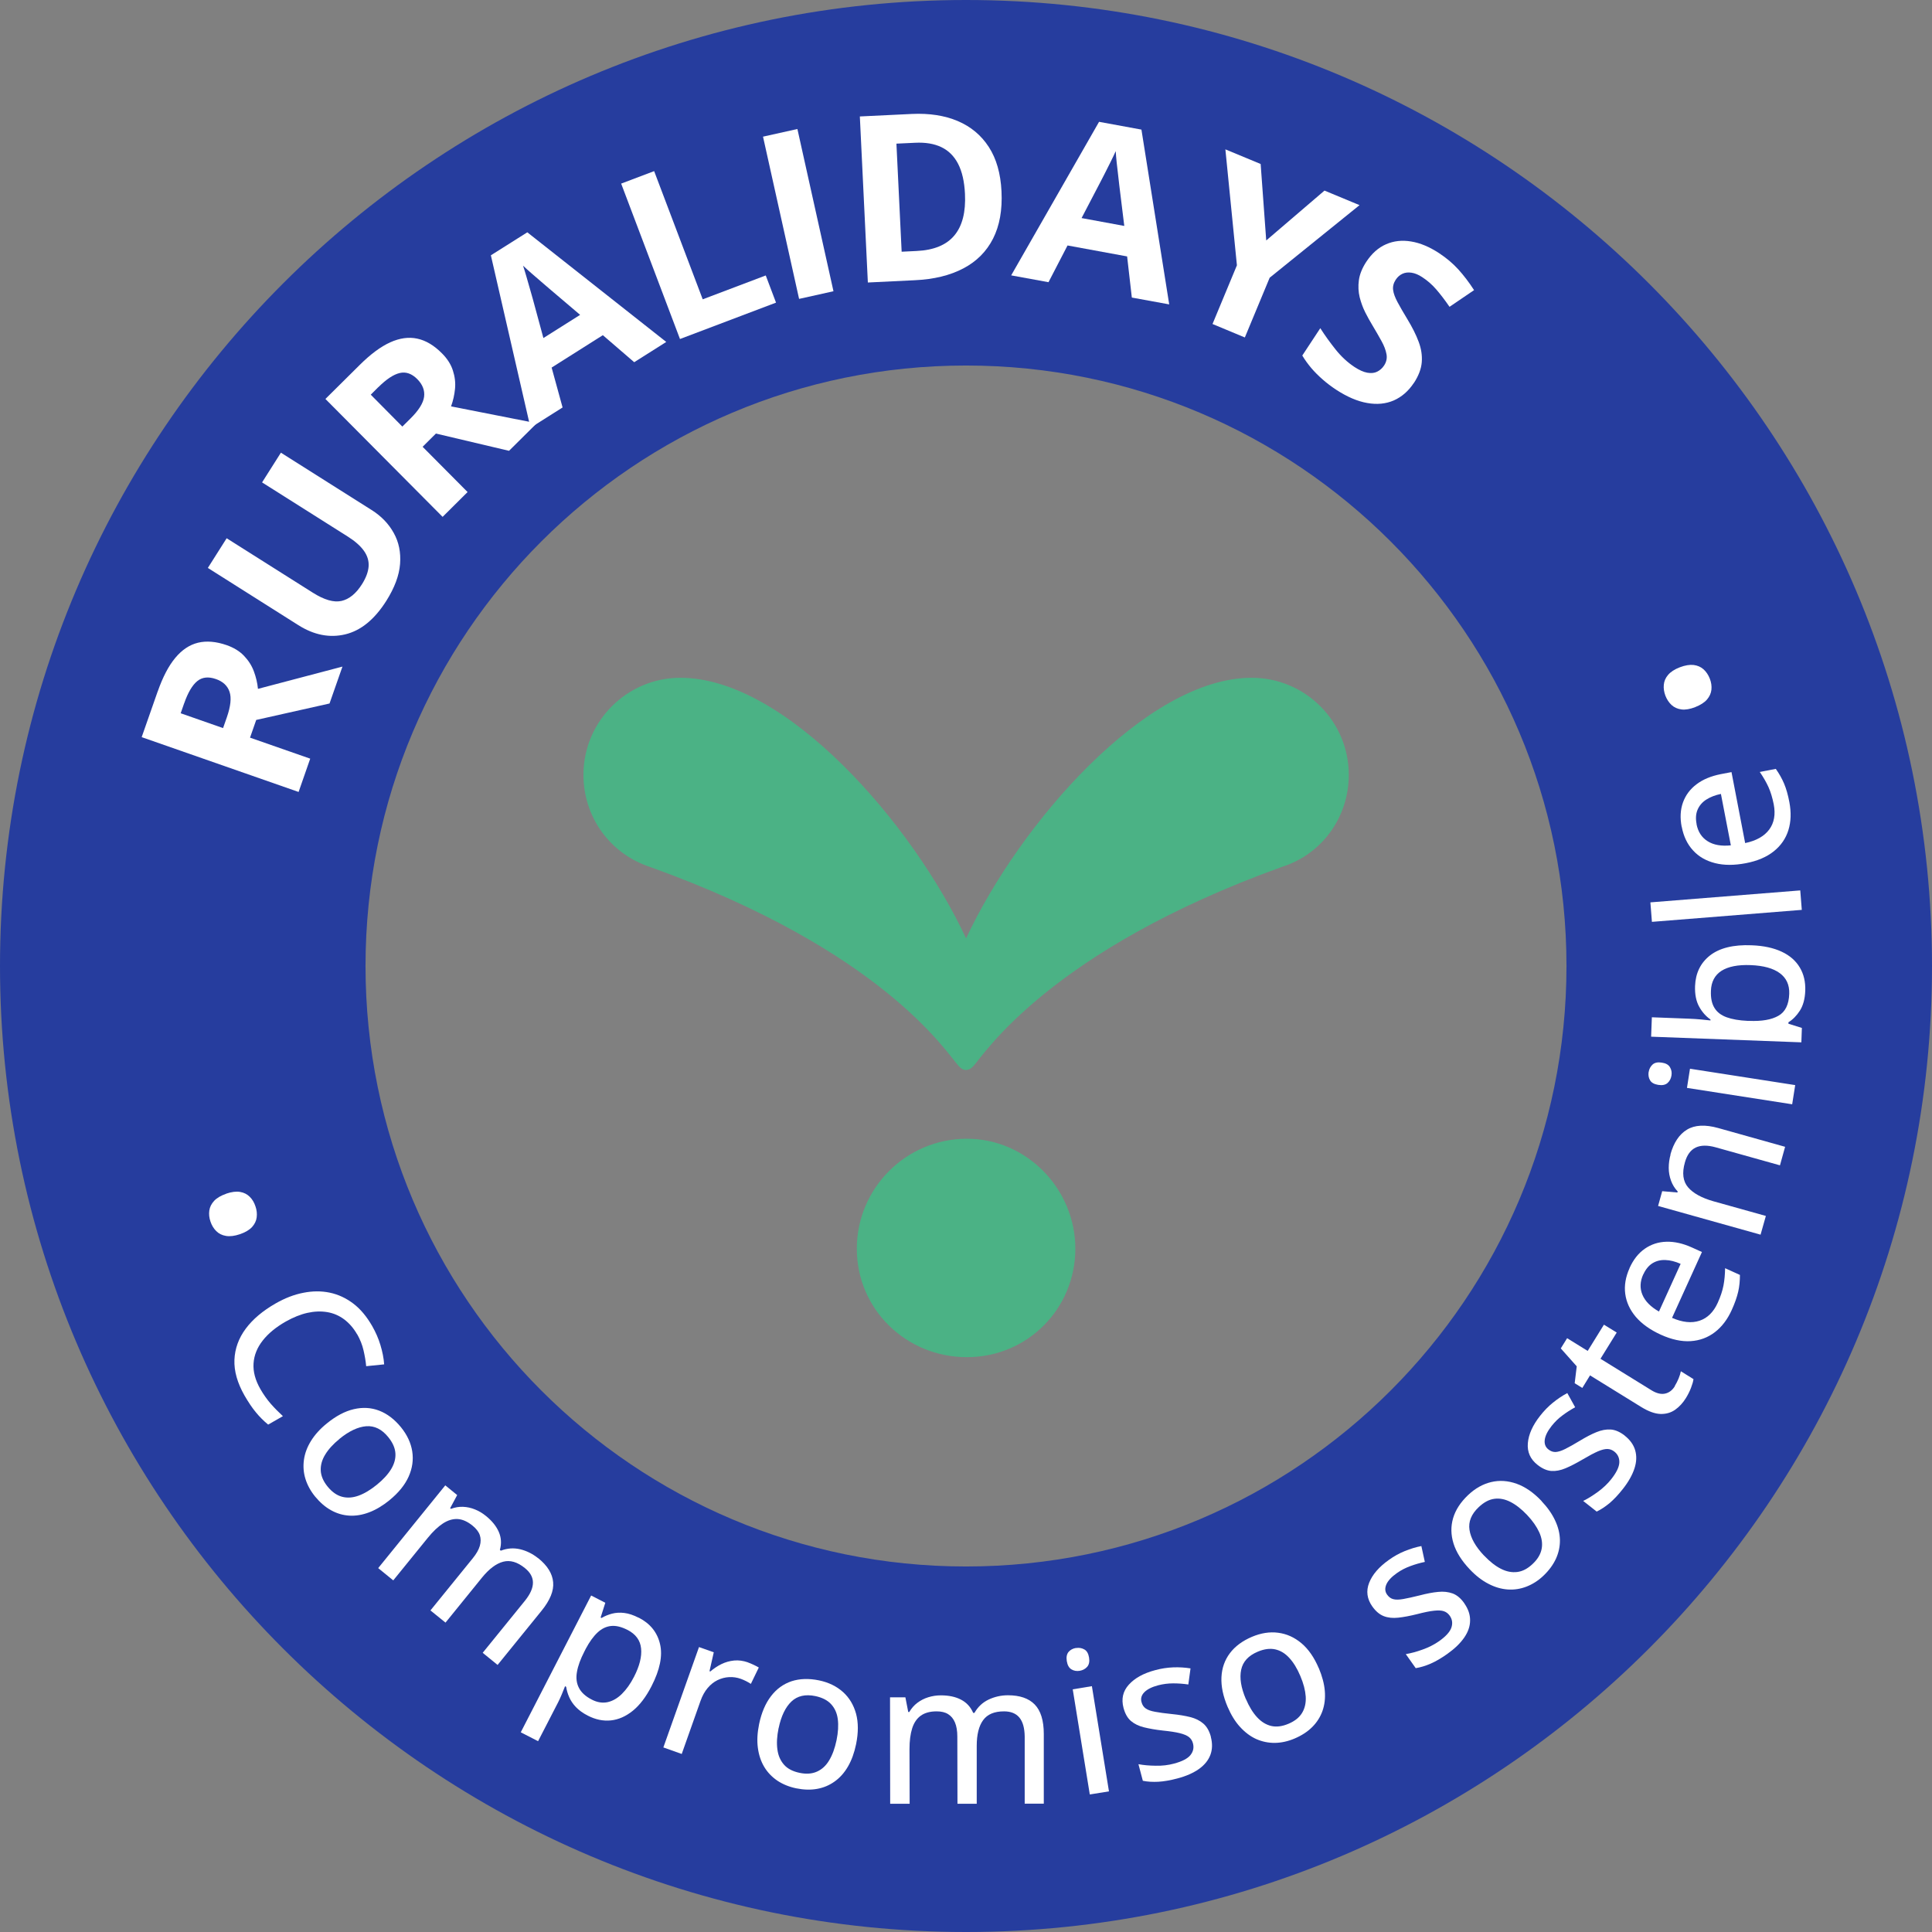 <svg width="94" height="94" viewBox="0 0 94 94" fill="none" xmlns="http://www.w3.org/2000/svg">
<rect x="0" y="0" width="94" height="94" fill="#808080" stroke="none"/>
<path d="M47 0C21.084 0 0 21.084 0 47C0 72.916 21.084 94 47 94C72.916 94 94 72.916 94 47C94 21.084 72.916 0 47 0ZM47 76.216C30.864 76.216 17.784 63.136 17.784 47C17.784 30.864 30.864 17.784 47 17.784C63.136 17.784 76.216 30.864 76.216 47C76.216 63.136 63.136 76.216 47 76.216Z" fill="#263D9E"/>
<path d="M47.043 55.404C44.091 55.404 41.688 57.806 41.688 60.755C41.688 63.705 44.091 66.032 47.043 66.032C49.996 66.032 52.32 63.665 52.32 60.755C52.32 57.846 49.953 55.404 47.043 55.404Z" fill="#4BB285"/>
<path d="M31.658 42.192C42.928 46.249 46.014 51.165 46.643 51.865C46.739 51.972 46.857 52.058 47.004 52.058C47.15 52.058 47.265 51.972 47.365 51.865C47.865 51.318 51.075 46.249 62.382 42.174C64.323 41.559 65.624 39.758 65.624 37.699C65.624 35.096 63.508 32.977 60.902 32.977C55.762 32.977 49.602 40.087 47.004 45.656C44.405 40.083 38.246 32.977 33.105 32.977C30.503 32.977 28.387 35.096 28.387 37.699C28.387 39.758 29.688 41.559 31.661 42.192H31.658Z" fill="#4BB285"/>
<path d="M7.675 33.638C7.919 32.944 8.201 32.401 8.526 32.011C8.852 31.618 9.22 31.372 9.634 31.271C10.049 31.171 10.514 31.211 11.028 31.389C11.375 31.511 11.658 31.683 11.872 31.908C12.087 32.133 12.248 32.383 12.351 32.662C12.455 32.941 12.523 33.227 12.551 33.516L16.662 32.433L16.033 34.228L12.466 35.028L12.165 35.89L15.093 36.912L14.528 38.532L6.893 35.865L7.672 33.641L7.675 33.638ZM8.962 34.213L8.791 34.703L10.853 35.425L11.036 34.903C11.222 34.367 11.268 33.952 11.168 33.659C11.071 33.366 10.846 33.155 10.499 33.037C10.138 32.912 9.835 32.944 9.595 33.141C9.356 33.338 9.145 33.695 8.962 34.217V34.213Z" fill="white"/>
<path d="M13.659 22.02L18.081 24.815C18.553 25.112 18.911 25.484 19.157 25.931C19.407 26.378 19.508 26.882 19.465 27.439C19.422 28 19.197 28.597 18.796 29.234C18.224 30.138 17.559 30.681 16.798 30.864C16.037 31.046 15.275 30.896 14.517 30.417L10.113 27.632L11.028 26.188L15.214 28.833C15.779 29.191 16.247 29.323 16.619 29.237C16.991 29.151 17.323 28.88 17.609 28.429C17.81 28.111 17.917 27.818 17.935 27.554C17.953 27.289 17.874 27.035 17.706 26.799C17.538 26.563 17.277 26.331 16.927 26.11L12.751 23.471L13.666 22.027L13.659 22.02Z" fill="white"/>
<path d="M17.506 17.752C18.028 17.234 18.518 16.869 18.982 16.658C19.447 16.447 19.887 16.387 20.301 16.476C20.72 16.565 21.12 16.805 21.503 17.191C21.763 17.452 21.942 17.731 22.035 18.027C22.132 18.324 22.167 18.617 22.139 18.914C22.11 19.211 22.046 19.497 21.946 19.772L26.117 20.594L24.766 21.934L21.209 21.094L20.562 21.738L22.75 23.94L21.535 25.148L15.833 19.411L17.506 17.752ZM18.407 18.835L18.039 19.203L19.576 20.755L19.969 20.365C20.373 19.965 20.595 19.611 20.634 19.303C20.673 18.996 20.562 18.71 20.305 18.449C20.037 18.177 19.747 18.077 19.447 18.149C19.147 18.22 18.8 18.449 18.407 18.839V18.835Z" fill="white"/>
<path d="M30.857 17.623L29.331 16.308L26.839 17.884L27.372 19.825L25.81 20.812L23.883 12.422L25.656 11.303L32.416 16.637L30.857 17.623ZM28.219 15.314L26.718 14.038C26.621 13.952 26.492 13.841 26.335 13.709C26.178 13.573 26.02 13.437 25.86 13.298C25.699 13.159 25.563 13.033 25.448 12.926C25.499 13.076 25.556 13.259 25.62 13.484C25.684 13.709 25.745 13.92 25.802 14.12C25.86 14.32 25.899 14.463 25.924 14.549L26.439 16.447L28.223 15.321L28.219 15.314Z" fill="white"/>
<path d="M33.085 16.497L30.222 8.933L31.827 8.326L34.19 14.563L37.257 13.402L37.757 14.724L33.085 16.494V16.497Z" fill="white"/>
<path d="M38.879 14.542L37.124 6.649L38.797 6.277L40.552 14.17L38.879 14.542Z" fill="white"/>
<path d="M48.727 9.305C48.773 10.216 48.634 10.985 48.316 11.611C47.998 12.236 47.515 12.722 46.872 13.058C46.228 13.398 45.442 13.591 44.512 13.634L42.225 13.745L41.835 5.666L44.369 5.544C45.217 5.505 45.96 5.619 46.596 5.888C47.233 6.159 47.737 6.577 48.108 7.149C48.48 7.721 48.684 8.44 48.727 9.305ZM46.95 9.434C46.922 8.837 46.811 8.351 46.618 7.975C46.425 7.6 46.153 7.328 45.803 7.16C45.453 6.992 45.027 6.921 44.527 6.946L43.615 6.989L43.869 12.247L44.602 12.211C45.438 12.172 46.05 11.918 46.436 11.453C46.822 10.989 46.993 10.317 46.95 9.434Z" fill="white"/>
<path d="M55.068 14.474L54.839 12.476L51.94 11.943L51.014 13.73L49.198 13.398L53.474 5.927L55.536 6.306L56.887 14.81L55.072 14.478L55.068 14.474ZM54.7 10.985L54.46 9.03C54.446 8.901 54.428 8.733 54.403 8.529C54.378 8.322 54.356 8.115 54.331 7.904C54.31 7.693 54.292 7.507 54.285 7.353C54.221 7.496 54.139 7.671 54.035 7.879C53.931 8.086 53.831 8.283 53.738 8.469C53.645 8.654 53.577 8.787 53.534 8.865L52.623 10.61L54.696 10.992L54.7 10.985Z" fill="white"/>
<path d="M61.607 11.7L64.442 9.273L66.147 9.981L61.775 13.512L60.567 16.419L58.994 15.764L60.181 12.908L59.62 7.267L61.336 7.979L61.607 11.696V11.7Z" fill="white"/>
<path d="M68.792 18.628C68.528 19.028 68.202 19.31 67.816 19.482C67.427 19.65 66.994 19.693 66.519 19.607C66.043 19.525 65.539 19.307 65.007 18.96C64.774 18.806 64.556 18.642 64.353 18.463C64.149 18.285 63.963 18.099 63.798 17.906C63.634 17.709 63.487 17.509 63.362 17.298L64.238 15.968C64.463 16.322 64.713 16.665 64.985 17.008C65.257 17.348 65.561 17.63 65.9 17.855C66.136 18.009 66.344 18.102 66.526 18.134C66.712 18.166 66.869 18.152 67.005 18.084C67.141 18.016 67.255 17.916 67.344 17.78C67.455 17.609 67.495 17.427 67.459 17.233C67.423 17.037 67.344 16.823 67.212 16.587C67.08 16.351 66.933 16.09 66.762 15.807C66.655 15.629 66.54 15.428 66.426 15.2C66.311 14.971 66.222 14.728 66.154 14.463C66.09 14.199 66.076 13.923 66.115 13.634C66.154 13.344 66.276 13.044 66.476 12.737C66.744 12.333 67.062 12.047 67.434 11.886C67.809 11.721 68.217 11.675 68.66 11.75C69.103 11.822 69.557 12.014 70.025 12.322C70.376 12.554 70.687 12.815 70.951 13.105C71.216 13.398 71.473 13.734 71.72 14.116L70.526 14.928C70.297 14.595 70.083 14.317 69.882 14.084C69.682 13.852 69.454 13.652 69.196 13.484C69.017 13.366 68.846 13.294 68.681 13.269C68.517 13.244 68.37 13.258 68.238 13.319C68.106 13.38 67.995 13.476 67.906 13.612C67.802 13.773 67.759 13.938 67.781 14.109C67.802 14.281 67.877 14.477 67.999 14.706C68.12 14.935 68.281 15.207 68.474 15.528C68.71 15.918 68.896 16.283 69.021 16.622C69.15 16.962 69.2 17.291 69.175 17.62C69.15 17.945 69.021 18.285 68.789 18.638L68.792 18.628Z" fill="white"/>
<path d="M11.002 58.078C11.267 57.988 11.492 57.96 11.681 57.992C11.871 58.024 12.025 58.103 12.15 58.228C12.275 58.349 12.368 58.507 12.429 58.693C12.493 58.875 12.511 59.054 12.489 59.229C12.468 59.401 12.389 59.561 12.261 59.704C12.128 59.844 11.932 59.962 11.667 60.051C11.413 60.137 11.188 60.165 10.995 60.133C10.802 60.101 10.645 60.022 10.52 59.897C10.395 59.772 10.302 59.618 10.241 59.436C10.177 59.25 10.159 59.072 10.184 58.896C10.209 58.725 10.287 58.568 10.42 58.425C10.552 58.285 10.745 58.171 11.006 58.081L11.002 58.078Z" fill="white"/>
<path d="M17.376 64.923C17.201 64.616 16.986 64.373 16.743 64.191C16.497 64.008 16.221 63.89 15.921 63.84C15.617 63.79 15.299 63.801 14.959 63.876C14.62 63.951 14.27 64.094 13.905 64.298C13.422 64.573 13.047 64.884 12.779 65.227C12.511 65.57 12.361 65.942 12.336 66.339C12.31 66.736 12.421 67.154 12.672 67.59C12.822 67.851 12.99 68.087 13.172 68.298C13.358 68.509 13.555 68.709 13.765 68.902L13.047 69.313C12.829 69.134 12.629 68.934 12.45 68.716C12.268 68.498 12.085 68.223 11.896 67.897C11.549 67.286 11.385 66.711 11.406 66.16C11.428 65.613 11.614 65.106 11.957 64.645C12.3 64.183 12.786 63.776 13.408 63.419C13.858 63.161 14.309 62.986 14.756 62.9C15.203 62.811 15.631 62.807 16.043 62.893C16.454 62.979 16.836 63.157 17.186 63.422C17.537 63.687 17.841 64.055 18.105 64.512C18.277 64.813 18.413 65.12 18.509 65.442C18.606 65.763 18.67 66.075 18.691 66.382L17.816 66.471C17.794 66.221 17.748 65.964 17.687 65.699C17.626 65.431 17.522 65.174 17.38 64.92L17.376 64.923Z" fill="white"/>
<path d="M18.952 72.991C18.62 73.259 18.291 73.456 17.962 73.581C17.633 73.706 17.311 73.76 17 73.742C16.689 73.724 16.393 73.638 16.11 73.481C15.828 73.327 15.571 73.102 15.331 72.813C15.11 72.541 14.952 72.251 14.859 71.948C14.766 71.644 14.745 71.336 14.788 71.025C14.831 70.714 14.945 70.407 15.131 70.107C15.317 69.806 15.574 69.52 15.907 69.252C16.346 68.895 16.782 68.662 17.215 68.562C17.648 68.462 18.059 68.484 18.448 68.634C18.838 68.784 19.192 69.052 19.51 69.442C19.81 69.813 19.992 70.203 20.057 70.614C20.121 71.029 20.064 71.436 19.882 71.844C19.699 72.251 19.388 72.634 18.949 72.991H18.952ZM16.521 70.007C16.214 70.257 15.978 70.514 15.821 70.775C15.664 71.032 15.592 71.293 15.606 71.558C15.621 71.819 15.735 72.08 15.946 72.337C16.157 72.591 16.386 72.755 16.64 72.823C16.893 72.891 17.161 72.873 17.447 72.77C17.733 72.666 18.03 72.487 18.337 72.237C18.645 71.987 18.877 71.733 19.031 71.479C19.185 71.222 19.256 70.965 19.238 70.707C19.22 70.446 19.106 70.189 18.892 69.924C18.581 69.538 18.223 69.363 17.819 69.392C17.419 69.424 16.983 69.628 16.521 70.003V70.007Z" fill="white"/>
<path d="M26.187 75.812C26.634 76.173 26.877 76.563 26.913 76.981C26.952 77.399 26.763 77.86 26.348 78.371L24.21 81.006L23.485 80.416L25.547 77.875C25.801 77.556 25.93 77.267 25.93 77.002C25.93 76.738 25.797 76.502 25.54 76.295C25.175 75.998 24.822 75.894 24.482 75.984C24.142 76.073 23.799 76.33 23.452 76.756L21.676 78.947L20.943 78.354L23.006 75.812C23.177 75.601 23.291 75.401 23.345 75.215C23.399 75.029 23.399 74.854 23.345 74.69C23.288 74.525 23.17 74.375 22.995 74.232C22.745 74.028 22.502 73.921 22.262 73.907C22.026 73.896 21.787 73.968 21.547 74.125C21.308 74.282 21.064 74.514 20.814 74.822L19.134 76.892L18.401 76.295L21.665 72.269L22.244 72.741L21.901 73.381L21.94 73.413C22.133 73.338 22.33 73.306 22.527 73.313C22.723 73.32 22.92 73.363 23.106 73.439C23.295 73.513 23.474 73.621 23.642 73.757C23.946 74.003 24.153 74.264 24.271 74.54C24.389 74.815 24.407 75.108 24.321 75.408L24.367 75.447C24.682 75.326 24.993 75.304 25.311 75.379C25.626 75.455 25.915 75.601 26.18 75.812H26.187Z" fill="white"/>
<path d="M31.078 78.707C31.639 78.993 31.982 79.426 32.114 79.994C32.247 80.562 32.107 81.242 31.703 82.032C31.435 82.557 31.131 82.957 30.792 83.233C30.452 83.508 30.098 83.665 29.723 83.705C29.348 83.744 28.972 83.665 28.597 83.472C28.361 83.351 28.168 83.211 28.021 83.058C27.875 82.904 27.768 82.743 27.693 82.572C27.618 82.4 27.571 82.236 27.546 82.071L27.492 82.042C27.446 82.157 27.396 82.289 27.332 82.439C27.267 82.589 27.21 82.722 27.149 82.836L26.18 84.716L25.337 84.284L28.762 77.628L29.451 77.982L29.223 78.7L29.265 78.722C29.423 78.629 29.594 78.561 29.777 78.511C29.963 78.464 30.163 78.45 30.377 78.478C30.592 78.504 30.824 78.582 31.067 78.707H31.078ZM30.527 79.301C30.234 79.15 29.966 79.086 29.73 79.111C29.494 79.136 29.276 79.24 29.076 79.426C28.876 79.612 28.683 79.876 28.5 80.219L28.433 80.352C28.243 80.72 28.122 81.049 28.072 81.342C28.018 81.635 28.05 81.892 28.165 82.118C28.279 82.343 28.486 82.536 28.794 82.693C29.055 82.829 29.308 82.868 29.559 82.818C29.805 82.764 30.038 82.632 30.256 82.418C30.474 82.203 30.674 81.924 30.849 81.581C31.117 81.059 31.232 80.602 31.192 80.205C31.153 79.808 30.931 79.508 30.531 79.301H30.527Z" fill="white"/>
<path d="M36.383 80.881C36.472 80.913 36.565 80.952 36.665 80.999C36.765 81.045 36.851 81.092 36.919 81.131L36.533 81.928C36.468 81.885 36.393 81.842 36.304 81.796C36.215 81.753 36.133 81.714 36.05 81.685C35.861 81.617 35.668 81.588 35.471 81.599C35.275 81.61 35.089 81.66 34.91 81.746C34.731 81.835 34.574 81.96 34.431 82.128C34.288 82.296 34.173 82.504 34.084 82.754L33.169 85.338L32.275 85.02L34.009 80.137L34.728 80.391L34.52 81.31L34.56 81.324C34.724 81.185 34.903 81.063 35.099 80.966C35.296 80.87 35.5 80.813 35.721 80.791C35.939 80.77 36.161 80.802 36.39 80.881H36.383Z" fill="white"/>
<path d="M41.652 84.863C41.566 85.281 41.434 85.642 41.259 85.946C41.084 86.25 40.866 86.493 40.612 86.675C40.358 86.858 40.075 86.979 39.757 87.036C39.439 87.094 39.1 87.083 38.731 87.008C38.388 86.936 38.084 86.811 37.82 86.636C37.559 86.457 37.344 86.236 37.184 85.968C37.023 85.7 36.919 85.388 36.873 85.038C36.826 84.688 36.848 84.305 36.933 83.887C37.048 83.333 37.241 82.879 37.513 82.525C37.784 82.171 38.117 81.932 38.513 81.799C38.91 81.671 39.353 81.656 39.847 81.757C40.312 81.853 40.701 82.043 41.012 82.321C41.323 82.6 41.534 82.954 41.652 83.383C41.766 83.812 41.766 84.305 41.652 84.863ZM37.881 84.084C37.802 84.473 37.781 84.82 37.824 85.12C37.863 85.421 37.974 85.667 38.149 85.864C38.324 86.061 38.578 86.189 38.907 86.257C39.228 86.325 39.511 86.304 39.75 86.196C39.99 86.089 40.19 85.907 40.344 85.646C40.501 85.385 40.619 85.06 40.701 84.67C40.78 84.284 40.801 83.944 40.762 83.644C40.723 83.344 40.612 83.104 40.433 82.911C40.258 82.722 40.004 82.593 39.672 82.522C39.185 82.421 38.796 82.511 38.506 82.786C38.213 83.065 38.006 83.498 37.884 84.08L37.881 84.084Z" fill="white"/>
<path d="M49.041 82.482C49.613 82.482 50.049 82.629 50.342 82.929C50.635 83.229 50.785 83.708 50.785 84.366V87.755H49.856V84.484C49.849 84.076 49.767 83.773 49.599 83.569C49.431 83.365 49.181 83.265 48.848 83.265C48.376 83.265 48.04 83.408 47.833 83.694C47.626 83.976 47.522 84.395 47.522 84.942V87.762H46.585L46.578 84.488C46.578 84.216 46.539 83.987 46.464 83.808C46.389 83.626 46.278 83.494 46.131 83.401C45.985 83.308 45.799 83.265 45.57 83.265C45.248 83.265 44.991 83.337 44.798 83.476C44.605 83.615 44.465 83.823 44.38 84.094C44.294 84.366 44.251 84.702 44.251 85.095L44.258 87.762H43.311L43.304 82.582H44.051L44.19 83.297H44.24C44.344 83.118 44.476 82.968 44.633 82.85C44.791 82.732 44.966 82.639 45.163 82.579C45.359 82.518 45.563 82.486 45.777 82.486C46.167 82.486 46.496 82.557 46.76 82.697C47.029 82.836 47.225 83.051 47.35 83.34H47.411C47.575 83.047 47.808 82.832 48.097 82.693C48.391 82.554 48.705 82.482 49.045 82.482H49.041Z" fill="white"/>
<path d="M52.354 80.184C52.504 80.159 52.637 80.184 52.758 80.252C52.88 80.32 52.955 80.452 52.987 80.648C53.019 80.842 52.987 80.992 52.894 81.099C52.801 81.203 52.679 81.267 52.533 81.292C52.379 81.317 52.247 81.292 52.129 81.221C52.011 81.149 51.936 81.017 51.904 80.82C51.872 80.627 51.904 80.477 51.99 80.373C52.079 80.27 52.2 80.205 52.351 80.18L52.354 80.184ZM53.126 82.043L53.956 87.158L53.023 87.308L52.193 82.193L53.126 82.039V82.043Z" fill="white"/>
<path d="M58.911 84.502C58.996 84.827 58.989 85.12 58.889 85.385C58.789 85.649 58.603 85.878 58.331 86.071C58.056 86.264 57.709 86.418 57.284 86.529C56.934 86.622 56.623 86.675 56.355 86.69C56.087 86.704 55.836 86.69 55.604 86.643L55.39 85.835C55.64 85.882 55.919 85.907 56.233 85.91C56.544 85.918 56.841 85.882 57.12 85.807C57.509 85.703 57.778 85.567 57.917 85.396C58.056 85.224 58.099 85.035 58.042 84.82C58.01 84.695 57.946 84.595 57.849 84.516C57.752 84.441 57.606 84.377 57.406 84.327C57.206 84.277 56.927 84.234 56.573 84.198C56.219 84.159 55.915 84.105 55.658 84.041C55.4 83.977 55.189 83.873 55.021 83.73C54.857 83.587 54.739 83.376 54.664 83.097C54.55 82.665 54.632 82.286 54.921 81.968C55.207 81.649 55.636 81.41 56.205 81.26C56.508 81.177 56.802 81.135 57.084 81.124C57.366 81.113 57.649 81.131 57.924 81.174L57.817 81.957C57.574 81.921 57.327 81.903 57.08 81.903C56.834 81.903 56.591 81.935 56.351 81.996C56.04 82.078 55.815 82.193 55.675 82.336C55.536 82.479 55.49 82.64 55.54 82.815C55.575 82.951 55.643 83.054 55.747 83.126C55.847 83.197 56.001 83.251 56.205 83.287C56.408 83.326 56.684 83.362 57.023 83.397C57.359 83.43 57.656 83.48 57.913 83.544C58.167 83.608 58.382 83.716 58.55 83.862C58.718 84.009 58.839 84.22 58.914 84.498L58.911 84.502Z" fill="white"/>
<path d="M64.165 81.16C64.329 81.553 64.43 81.925 64.458 82.275C64.487 82.625 64.448 82.947 64.344 83.244C64.24 83.537 64.072 83.801 63.847 84.026C63.618 84.255 63.332 84.441 62.985 84.588C62.664 84.724 62.342 84.795 62.027 84.799C61.709 84.802 61.409 84.738 61.123 84.613C60.837 84.484 60.576 84.287 60.337 84.026C60.097 83.766 59.897 83.437 59.729 83.047C59.507 82.525 59.407 82.043 59.429 81.599C59.45 81.156 59.59 80.766 59.84 80.434C60.09 80.102 60.447 79.837 60.908 79.64C61.348 79.454 61.774 79.386 62.188 79.44C62.603 79.494 62.978 79.662 63.322 79.951C63.661 80.237 63.944 80.645 64.165 81.167V81.16ZM60.619 82.665C60.776 83.033 60.955 83.326 61.162 83.551C61.37 83.776 61.599 83.916 61.852 83.976C62.106 84.034 62.389 83.998 62.696 83.866C63 83.737 63.218 83.562 63.354 83.337C63.489 83.111 63.547 82.847 63.529 82.543C63.507 82.239 63.422 81.907 63.264 81.538C63.111 81.174 62.932 80.884 62.728 80.663C62.524 80.441 62.299 80.305 62.042 80.248C61.788 80.194 61.505 80.23 61.194 80.362C60.737 80.555 60.469 80.849 60.387 81.245C60.304 81.639 60.38 82.114 60.615 82.665H60.619Z" fill="white"/>
<path d="M71.24 78.003C71.433 78.278 71.53 78.553 71.526 78.84C71.526 79.122 71.43 79.401 71.24 79.676C71.051 79.951 70.776 80.216 70.418 80.47C70.121 80.68 69.85 80.838 69.603 80.945C69.356 81.052 69.117 81.124 68.881 81.163L68.398 80.48C68.649 80.437 68.92 80.366 69.213 80.259C69.507 80.155 69.775 80.019 70.011 79.855C70.34 79.622 70.543 79.401 70.615 79.193C70.686 78.983 70.661 78.79 70.536 78.611C70.461 78.507 70.368 78.432 70.25 78.393C70.136 78.353 69.975 78.346 69.771 78.368C69.564 78.389 69.289 78.446 68.942 78.536C68.599 78.621 68.295 78.679 68.03 78.707C67.766 78.736 67.53 78.711 67.326 78.632C67.122 78.553 66.936 78.396 66.768 78.16C66.511 77.796 66.457 77.41 66.615 77.009C66.772 76.609 67.09 76.241 67.573 75.897C67.826 75.715 68.088 75.572 68.352 75.465C68.617 75.358 68.881 75.275 69.156 75.222L69.324 75.994C69.085 76.044 68.849 76.112 68.617 76.198C68.384 76.284 68.166 76.394 67.966 76.537C67.701 76.723 67.53 76.909 67.451 77.091C67.373 77.274 67.383 77.442 67.49 77.588C67.573 77.703 67.673 77.778 67.791 77.806C67.912 77.839 68.073 77.835 68.277 77.799C68.481 77.763 68.749 77.703 69.081 77.621C69.41 77.535 69.703 77.478 69.968 77.453C70.229 77.424 70.465 77.453 70.676 77.528C70.886 77.606 71.072 77.763 71.24 77.999V78.003Z" fill="white"/>
<path d="M75.004 73.038C75.297 73.345 75.518 73.663 75.665 73.982C75.815 74.3 75.89 74.614 75.897 74.929C75.901 75.24 75.837 75.544 75.704 75.837C75.568 76.13 75.368 76.405 75.097 76.663C74.843 76.906 74.564 77.081 74.271 77.195C73.974 77.31 73.67 77.356 73.359 77.335C73.048 77.313 72.734 77.224 72.419 77.059C72.105 76.899 71.801 76.663 71.507 76.352C71.118 75.941 70.853 75.522 70.721 75.101C70.589 74.679 70.582 74.264 70.7 73.864C70.818 73.463 71.061 73.092 71.425 72.745C71.772 72.416 72.147 72.205 72.551 72.109C72.959 72.012 73.37 72.041 73.792 72.191C74.21 72.341 74.618 72.623 75.007 73.034L75.004 73.038ZM72.208 75.687C72.483 75.976 72.755 76.191 73.023 76.327C73.295 76.466 73.559 76.516 73.82 76.484C74.081 76.452 74.332 76.32 74.575 76.087C74.814 75.862 74.957 75.619 75.007 75.362C75.057 75.104 75.018 74.836 74.893 74.557C74.768 74.282 74.571 73.996 74.296 73.706C74.024 73.421 73.756 73.21 73.488 73.074C73.22 72.938 72.959 72.888 72.701 72.924C72.444 72.959 72.194 73.095 71.947 73.328C71.586 73.667 71.436 74.039 71.497 74.436C71.558 74.836 71.793 75.251 72.205 75.687H72.208Z" fill="white"/>
<path d="M79.044 69.846C79.308 70.053 79.48 70.292 79.559 70.564C79.637 70.836 79.627 71.129 79.523 71.447C79.419 71.765 79.233 72.097 78.962 72.441C78.737 72.727 78.522 72.955 78.315 73.131C78.107 73.302 77.9 73.442 77.686 73.545L77.028 73.027C77.257 72.916 77.496 72.766 77.746 72.584C77.996 72.401 78.215 72.194 78.393 71.969C78.644 71.651 78.776 71.383 78.787 71.161C78.797 70.939 78.715 70.761 78.543 70.625C78.443 70.546 78.332 70.503 78.211 70.5C78.089 70.496 77.932 70.535 77.746 70.614C77.557 70.696 77.307 70.829 76.999 71.011C76.695 71.189 76.42 71.332 76.173 71.436C75.927 71.54 75.694 71.583 75.48 71.569C75.262 71.551 75.037 71.454 74.811 71.275C74.458 71 74.3 70.646 74.336 70.217C74.372 69.788 74.572 69.341 74.937 68.88C75.13 68.634 75.337 68.423 75.559 68.244C75.78 68.065 76.013 67.908 76.256 67.779L76.638 68.469C76.424 68.587 76.216 68.719 76.02 68.866C75.82 69.013 75.648 69.184 75.494 69.377C75.294 69.631 75.183 69.856 75.158 70.056C75.133 70.253 75.194 70.41 75.337 70.521C75.448 70.61 75.562 70.65 75.687 70.646C75.812 70.639 75.966 70.593 76.152 70.5C76.338 70.407 76.577 70.274 76.871 70.096C77.16 69.921 77.424 69.781 77.671 69.681C77.914 69.581 78.147 69.538 78.368 69.552C78.59 69.567 78.815 69.667 79.044 69.842V69.846Z" fill="white"/>
<path d="M81.484 67.436C81.555 67.322 81.616 67.2 81.67 67.072C81.723 66.943 81.759 66.825 81.781 66.718L82.395 67.1C82.381 67.215 82.338 67.358 82.274 67.526C82.21 67.694 82.127 67.858 82.031 68.015C81.884 68.255 81.705 68.448 81.502 68.591C81.298 68.734 81.062 68.802 80.79 68.795C80.519 68.787 80.204 68.673 79.85 68.455L77.362 66.918L76.987 67.529L76.615 67.3L76.715 66.478L75.939 65.606L76.247 65.109L77.248 65.728L78.038 64.451L78.66 64.834L77.87 66.11L80.347 67.64C80.594 67.794 80.819 67.847 81.012 67.805C81.209 67.762 81.369 67.64 81.491 67.44L81.484 67.436Z" fill="white"/>
<path d="M79.286 61.692C79.472 61.281 79.718 60.97 80.029 60.755C80.337 60.541 80.687 60.426 81.08 60.416C81.47 60.405 81.885 60.498 82.317 60.694L82.807 60.916L81.352 64.119C81.86 64.341 82.306 64.387 82.692 64.258C83.075 64.13 83.372 63.837 83.575 63.386C83.711 63.086 83.804 62.807 83.854 62.546C83.904 62.285 83.929 62.006 83.933 61.703L84.655 62.031C84.655 62.317 84.63 62.593 84.569 62.854C84.508 63.114 84.405 63.411 84.255 63.74C84.047 64.198 83.776 64.555 83.436 64.816C83.096 65.077 82.703 65.224 82.26 65.252C81.817 65.281 81.331 65.177 80.805 64.938C80.287 64.702 79.883 64.412 79.59 64.073C79.3 63.729 79.129 63.358 79.075 62.95C79.021 62.546 79.093 62.128 79.286 61.699V61.692ZM79.951 62.003C79.793 62.349 79.779 62.682 79.911 62.997C80.044 63.311 80.312 63.583 80.716 63.812L81.77 61.492C81.509 61.377 81.263 61.313 81.03 61.306C80.798 61.295 80.587 61.349 80.405 61.459C80.222 61.57 80.069 61.753 79.954 62.006L79.951 62.003Z" fill="white"/>
<path d="M81.273 56.169C81.434 55.593 81.702 55.189 82.081 54.961C82.46 54.732 82.968 54.707 83.604 54.885L86.853 55.797L86.603 56.698L83.475 55.822C83.075 55.711 82.753 55.715 82.503 55.833C82.253 55.954 82.078 56.194 81.978 56.555C81.831 57.069 81.881 57.474 82.131 57.767C82.378 58.056 82.793 58.285 83.372 58.449L85.917 59.161L85.659 60.072L80.673 58.675L80.873 57.956L81.613 58.02L81.627 57.97C81.481 57.817 81.374 57.642 81.302 57.445C81.231 57.248 81.191 57.044 81.191 56.827C81.191 56.608 81.22 56.39 81.281 56.169H81.273Z" fill="white"/>
<path d="M80.216 52.155C80.237 52.008 80.305 51.887 80.405 51.794C80.509 51.701 80.659 51.669 80.852 51.701C81.049 51.729 81.181 51.804 81.252 51.926C81.324 52.048 81.349 52.18 81.324 52.33C81.299 52.484 81.234 52.602 81.131 52.695C81.027 52.784 80.877 52.816 80.68 52.784C80.487 52.752 80.351 52.68 80.284 52.562C80.212 52.444 80.191 52.309 80.212 52.158L80.216 52.155ZM82.225 51.998L87.344 52.795L87.197 53.728L82.078 52.931L82.225 51.998Z" fill="white"/>
<path d="M80.37 49.495L82.164 49.563C82.372 49.57 82.572 49.584 82.768 49.602C82.965 49.62 83.119 49.638 83.222 49.649V49.602C83.004 49.452 82.818 49.245 82.672 48.98C82.525 48.716 82.457 48.38 82.472 47.972C82.497 47.343 82.74 46.846 83.201 46.485C83.666 46.124 84.338 45.956 85.224 45.992C85.807 46.013 86.293 46.12 86.69 46.306C87.087 46.492 87.376 46.75 87.569 47.075C87.762 47.397 87.848 47.772 87.834 48.197C87.819 48.601 87.73 48.923 87.573 49.17C87.415 49.416 87.23 49.606 87.015 49.738V49.809L87.669 50.013L87.644 50.714L80.334 50.439L80.37 49.495ZM83.244 48.215C83.23 48.558 83.287 48.83 83.415 49.037C83.54 49.245 83.741 49.398 84.009 49.495C84.277 49.592 84.62 49.652 85.035 49.67H85.106C85.721 49.695 86.193 49.613 86.525 49.423C86.858 49.238 87.037 48.88 87.054 48.351C87.069 47.919 86.915 47.583 86.593 47.347C86.272 47.111 85.8 46.982 85.181 46.957C84.556 46.932 84.08 47.028 83.755 47.236C83.43 47.447 83.258 47.772 83.244 48.208V48.215Z" fill="white"/>
<path d="M87.59 43.322L87.665 44.269L80.373 44.852L80.298 43.904L87.59 43.322Z" fill="white"/>
<path d="M81.821 40.233C81.735 39.79 81.757 39.393 81.885 39.039C82.014 38.685 82.232 38.392 82.547 38.156C82.858 37.92 83.251 37.759 83.719 37.666L84.245 37.566L84.909 41.019C85.453 40.905 85.843 40.683 86.082 40.358C86.322 40.033 86.393 39.622 86.3 39.136C86.236 38.814 86.15 38.531 86.043 38.292C85.932 38.052 85.793 37.809 85.621 37.559L86.4 37.409C86.565 37.641 86.701 37.884 86.804 38.127C86.908 38.374 86.994 38.674 87.061 39.032C87.154 39.525 87.14 39.976 87.015 40.383C86.89 40.791 86.654 41.137 86.307 41.416C85.96 41.695 85.503 41.892 84.938 41.999C84.377 42.106 83.88 42.106 83.444 41.995C83.008 41.884 82.65 41.681 82.375 41.377C82.096 41.077 81.914 40.694 81.825 40.233H81.821ZM82.543 40.097C82.615 40.472 82.797 40.751 83.086 40.93C83.372 41.112 83.751 41.177 84.213 41.13L83.73 38.628C83.451 38.685 83.215 38.778 83.019 38.903C82.822 39.028 82.683 39.193 82.597 39.389C82.511 39.586 82.493 39.822 82.547 40.097H82.543Z" fill="white"/>
<path d="M82.485 34.403C82.224 34.503 81.999 34.542 81.809 34.517C81.62 34.492 81.459 34.421 81.33 34.303C81.202 34.185 81.102 34.035 81.03 33.852C80.962 33.67 80.934 33.495 80.951 33.32C80.966 33.144 81.034 32.983 81.159 32.837C81.284 32.69 81.473 32.565 81.734 32.465C81.988 32.369 82.21 32.333 82.403 32.354C82.596 32.379 82.76 32.451 82.889 32.569C83.018 32.687 83.118 32.837 83.189 33.019C83.261 33.202 83.286 33.38 83.268 33.556C83.25 33.727 83.178 33.888 83.053 34.035C82.925 34.181 82.735 34.303 82.481 34.403H82.485Z" fill="white"/>
</svg>
